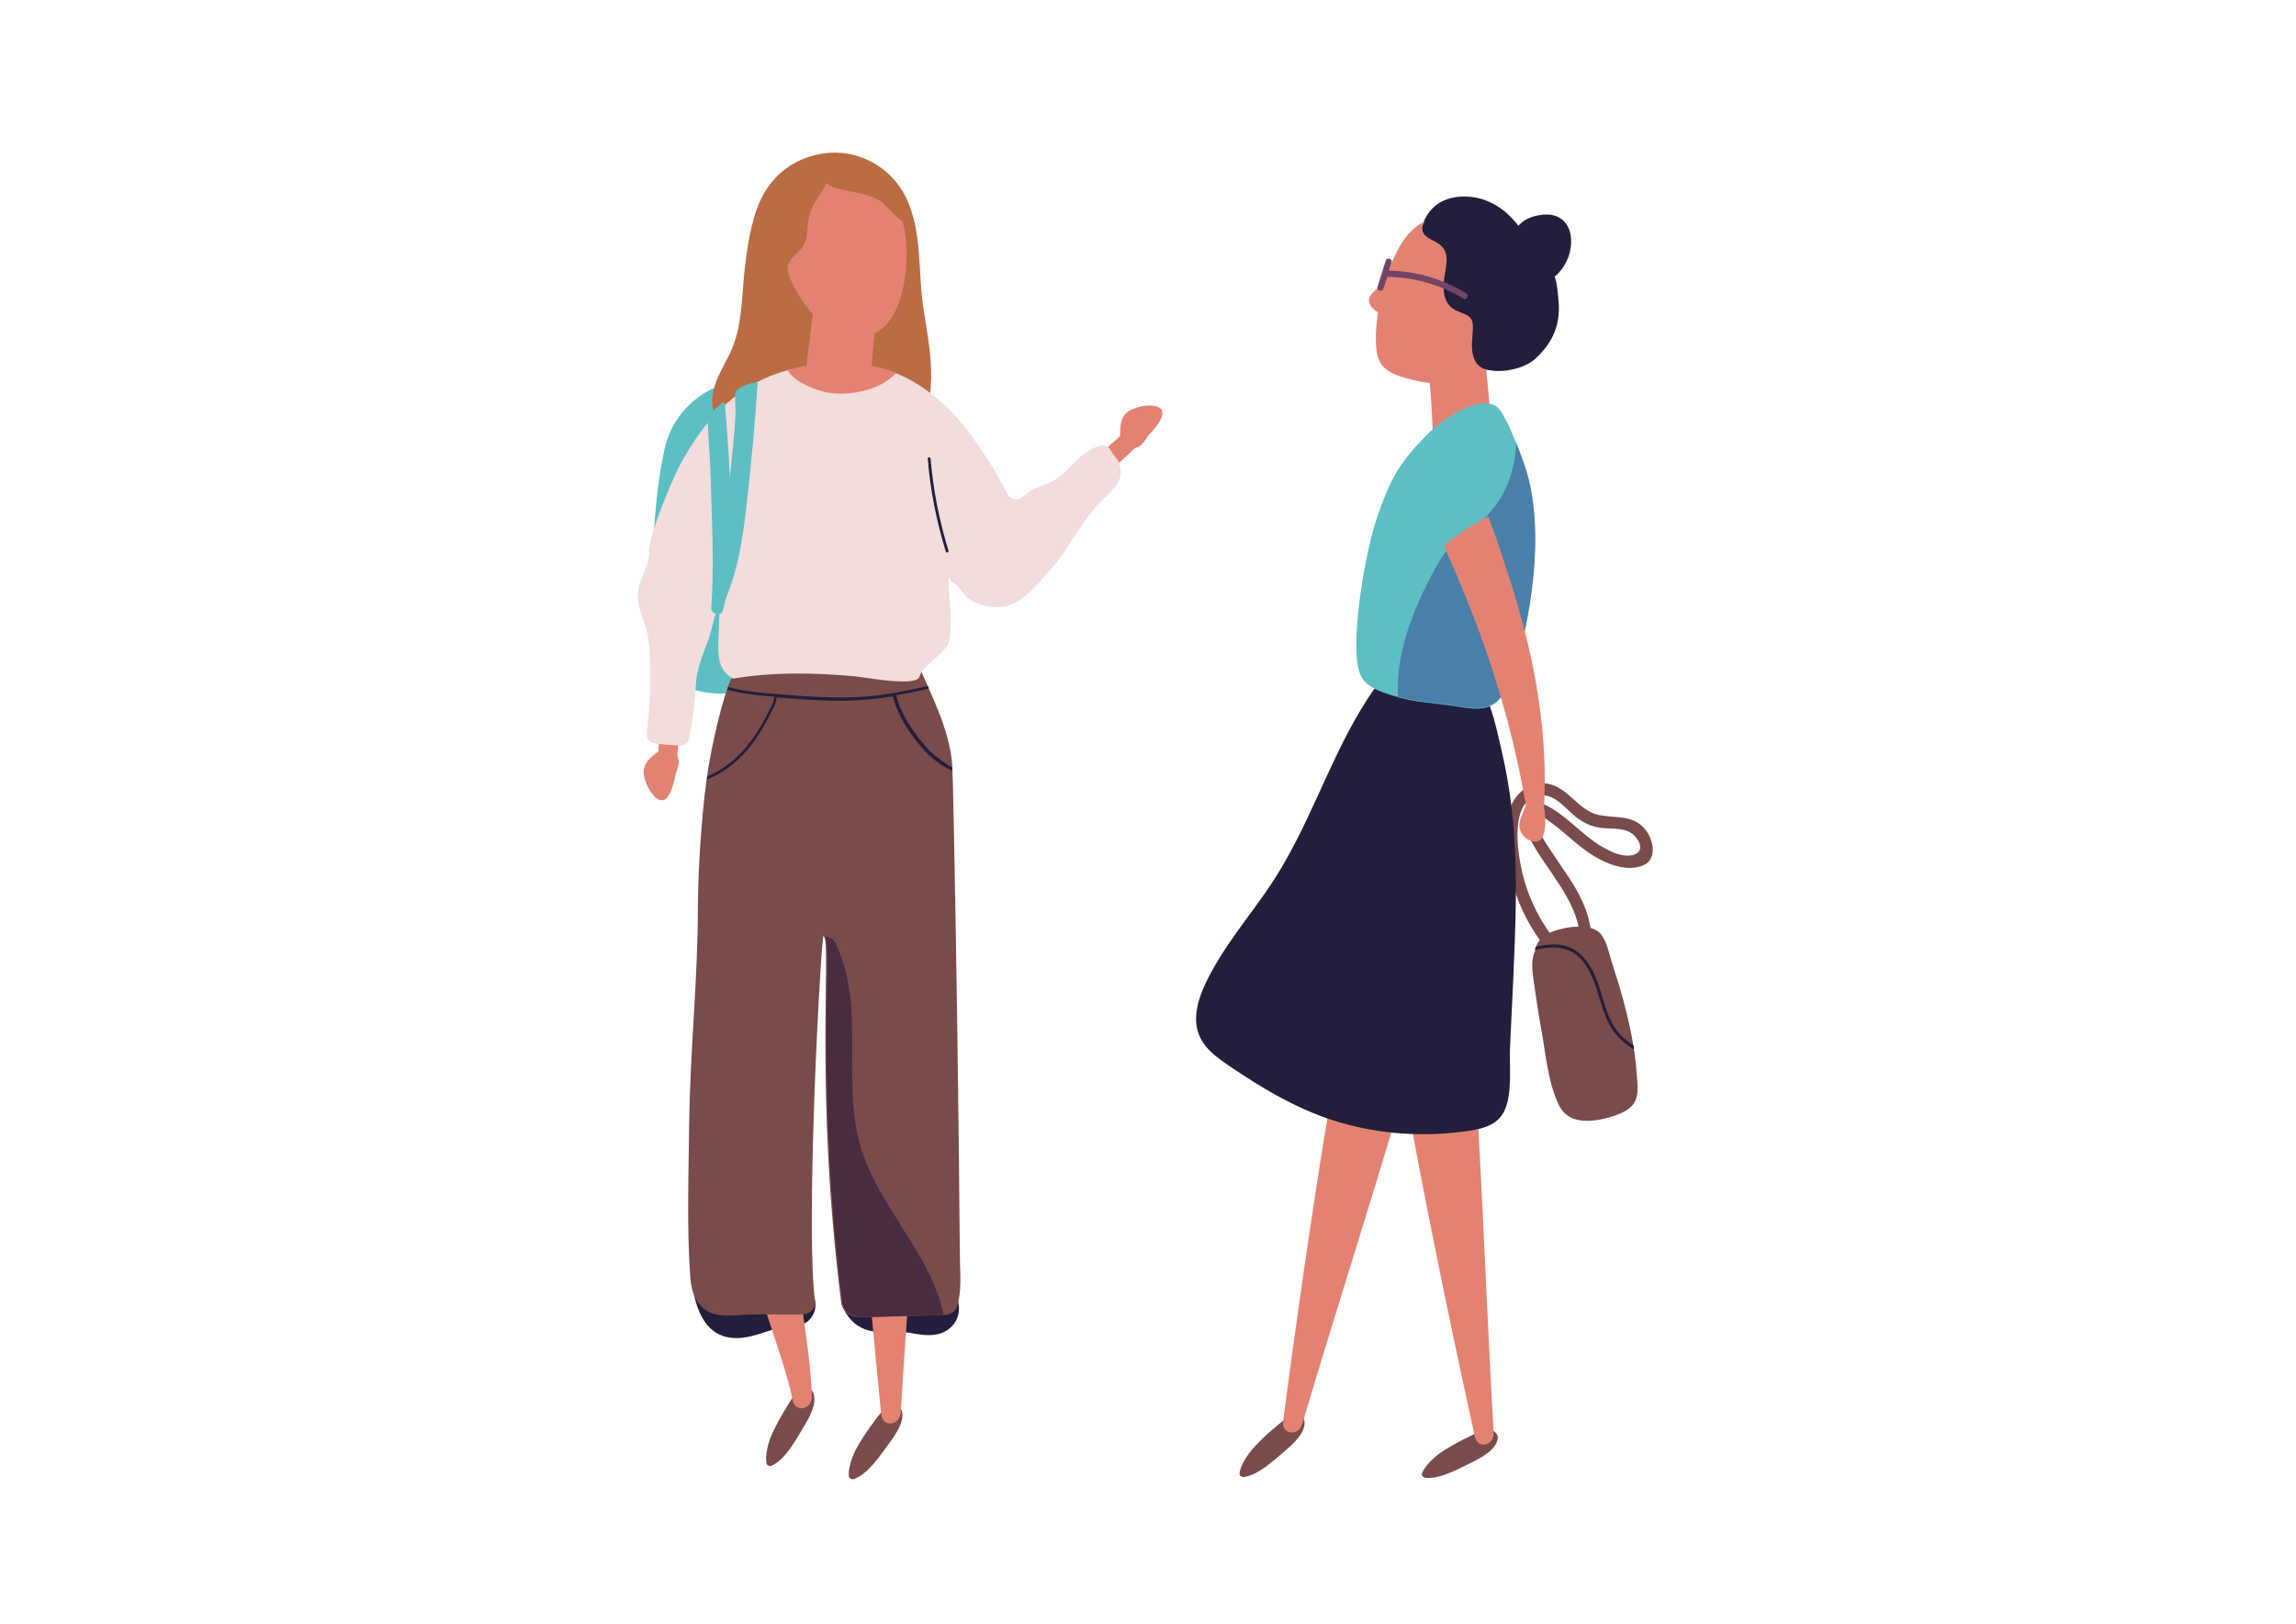 <?xml version="1.0" encoding="utf-8"?>
<!-- Generator: Adobe Illustrator 24.0.0, SVG Export Plug-In . SVG Version: 6.00 Build 0)  -->
<svg version="1.1" id="Layer_1" xmlns="http://www.w3.org/2000/svg" xmlns:xlink="http://www.w3.org/1999/xlink" x="0px" y="0px"
	 viewBox="0 0 841.9 595.3" style="enable-background:new 0 0 841.9 595.3;" xml:space="preserve">
<style type="text/css">
	.st0{fill:#231E3B;}
	.st1{fill:#7A4B4B;}
	.st2{fill:#E48272;}
	.st3{fill:#5DBFC4;}
	.st4{fill:#734564;}
	.st5{fill:#BA6C43;}
	.st6{fill:#F2DCDC;}
	.st7{fill:#4A2C40;}
	.st8{opacity:0.71;fill:#43669F;enable-background:new    ;}
</style>
<g>
	<path class="st0" d="M294,473.2c-3.7-0.2-6.1,3.5-9.6,4.3c-2.8,0.7-6.4,0.2-9.3,0.3c-2,0-4.4,0.4-6.6,0.3c-1.5-1.1-4.2-0.8-5.4,1.1
		c-1.2-2.3-1.7-5.1-2.2-7.6c-0.9-4.4-7.6-2.5-6.7,1.8c1.6,8,5,16.2,14.2,17.1c4.5,0.4,8.7-1,13-2.4c2.5-0.8,4.9-1.6,7.5-1.8
		c2.1-0.2,4-0.2,5.9-1C300.1,482.8,301.1,473.6,294,473.2z"/>
	<path class="st0" d="M351.3,477.2c-0.7-2.7-4-3.3-5.9-1.6c-3.6,3.2-7.4,5.2-12.4,4.3c-2.5-0.4-8.6-1.6-10.2-3.5
		c-2-2.4-5.7-0.3-6.1,2.2c-0.5-0.6-1-1.3-1.3-2.2c-1.6-4.1-8.3-2.4-6.7,1.9c1.6,4.2,4.3,7.5,8.6,9.1c5.2,1.9,11.1,0.3,16.6,1.3
		c4.4,0.8,9.2,1.6,13.2-0.9C350.8,485.5,352.4,481.3,351.3,477.2z"/>
	<path class="st0" d="M571.4,109.3c-0.5-4.4-0.5-7.7-3.2-11.2c-3.1-4-6.9-7.9-9.4-12.2c-4.3-7.5-11.7-13.3-20.4-13.8
		c-7.9-0.5-14.5,2.8-17,11c-1,3.4,2.1,5.9,4.7,5.6c-0.4,0.9-0.7,1.9-1,2.9c-2.1,9,1.9,13.6,6.9,20.4c5.1,6.9,3.9,15.7,10.2,21.7
		c4.4,4.2,15.9,2.2,20.7-2.1C569.9,125.2,572.4,118.3,571.4,109.3z"/>
	<path class="st1" d="M603.8,304.8c-4.4-6.3-11-4.7-17.5-6c-7.8-1.6-11.4-10.7-19.6-11.6c-6.1-0.7-11.1,3.8-13.1,9.3
		c-2.9,7.9-1.4,17.7,0.6,25.7c2,8.1,5.6,15.7,10.4,22.4c-0.9,1.2-1.5,2.6-1.8,4.2c-0.2,0.5-0.4,1.1-0.6,1.7
		c-0.9,3.9,0.1,8.2,0.6,12.1c0.7,5,1.5,10.1,2.4,15.1c1.6,8.8,2.5,19.6,6.5,27.6c3.3,6.7,11.1,6.2,17.5,4.6c3-0.8,7.2-2.2,9.3-4.6
		c2.6-2.9,2-7.3,1.7-10.9c-0.6-9.6-2.6-19-5.1-28.2c-1.2-4.4-2.6-8.8-4-13.2c-1.2-3.5-2-9-5-11.4c-0.8-0.6-1.7-1.1-2.9-1.4
		c-0.8-5.4-3.1-10.5-5.9-15.3c-2.2-3.7-4.8-7.2-7.2-10.9c-2.1-3.3-7.1-9.7-6.7-13.8c0.2-1.5-0.1-1.4,1.8-0.9
		c0.8,0.2,2.2,1.3,2.9,1.8c2,1.4,3.9,2.9,5.7,4.5c2.8,2.4,5.6,4.8,8.6,6.9c5.2,3.6,13.5,7.5,20,4.8
		C607.6,315.3,606.4,308.5,603.8,304.8z M597.1,313.7c-2.7,0.1-5.6-1.1-7.9-2.3c-7.6-3.8-13-10.7-20.3-15.1
		c-3.7-2.3-9.8-4.2-10.1,2.3c-0.3,7.1,6,15.3,9.8,20.9c4.3,6.4,8.7,12.8,10.2,20.2c-3.7,0.1-7.8,1-10.6,2.3c-4.7-6.7-8.1-14-10-22
		c-1.8-7.5-4.9-27.4,6.8-28.4c5.5-0.5,9.5,5.5,13.5,8.4c2.6,1.9,5.3,3.1,8.5,3.5c4.6,0.6,10-0.5,13.1,3.8
		C602.6,310.6,601.6,313.5,597.1,313.7z"/>
	<path class="st1" d="M471.2,531.9c-4.1,3.5-9.5,8.7-15,9.6c-0.7,0.1-1.8-0.4-1.7-1.2c0.2-3,3-7.2,5.7-10.1c3.7-4,7.9-7.5,12.2-10.8
		c2.1-1.6,5.3-0.4,5.8,1.1C479.4,524.8,473.9,529.6,471.2,531.9z"/>
	<path class="st2" d="M526.3,359.5c-11.4,43-36.5,120.9-48.8,162.6c-1.3,4.5-7.6,4-7-1c4.4-33.9,17.4-128.8,27.3-167.9
		C505.1,354.8,518.9,358,526.3,359.5z"/>
	<path class="st1" d="M539.6,536.2c-4.9,2.3-11.3,6.1-16.9,5.6c-0.7-0.1-1.6-0.8-1.3-1.6c1-2.8,4.7-6.3,8-8.4
		c4.6-2.9,9.5-5.3,14.5-7.5c2.4-1.1,5.3,0.9,5.3,2.5C549.3,531.3,542.8,534.6,539.6,536.2z"/>
	<path class="st2" d="M538.3,355.7c3.9,44.3,6.8,126.1,9.4,169.5c0.3,4.7-5.8,6.4-6.9,1.5c-7.4-33.4-27.4-127-31.5-167.2
		C516.8,358.4,530.9,356.8,538.3,355.7z"/>
	<path class="st2" d="M525.7,163.8c-0.5-7.4-0.7-16.5-1.5-23.9c-0.7-6.7-0.8-13.3,5.2-15c3.5-1,6.4-0.7,8.1,2.4
		c2.6-2,6.6-0.9,7.1,4.3c0.6,5.7,1.1,11.4,1.6,17.1c0.2,2.3,0.7,6.7,1,10.9C543.9,169,531.4,171,525.7,163.8z"/>
	<path class="st2" d="M532.3,80c-12.5-1.6-18.7,6.9-23.4,20.1c-0.8,1.6-1.7,3.1-2.8,4.5c-1.1,1.4-3.2,2.7-3.9,4.4
		c-0.9,2.2,1,4.3,3.1,5.5c-0.8,5.1-1,9.8-0.6,13.6c0.8,8.2,6.9,9.6,14.7,11.5c18,4.3,31.3-6.4,37.4-18.5
		C565.4,103.6,553.4,82.7,532.3,80z"/>
	<path class="st0" d="M555.8,331.6c0.3-18.2-0.7-36.4-4.7-54.2c-1.6-7-3.2-15.2-6.2-22.1c0.6-3.5,0.6-7-3.2-8.6
		c-7.6-3.2-17.2-2.9-24.9-6c-2.2-0.9-4.7-1.4-6.8,0.9c-1.3,1.5-1.5,4.9-2.7,6.4c-16.6,21.3-23.7,47-37.4,70.1
		c-7.8,13.3-18.5,24.8-25.8,38.4c-2.9,5.4-5.7,11.5-5.5,17.8c0.3,7.8,5.7,12.1,11.7,16.2c13,8.8,26.4,16.9,41.7,21.2
		c14.3,4.1,29.5,5.1,44.2,3.2c6.1-0.8,12.8-1.7,15.6-8c2.8-6.5,1.6-16,1.9-23C554.5,366.6,555.5,349.1,555.8,331.6z"/>
	<path class="st3" d="M559,170.8c-1.9-5.6-5.4-15.1-8.7-20.1c-4.9-7.5-20.2,1.6-27.2,8.8c-10,10.3-13,15.6-17.8,29.1
		c-4.5,12.9-8.5,37.4-7.9,50.8c0.5,10.6,3.2,12.8,15.9,16.4c6.1,1.7,12.7,2,19,2.9c5,0.7,11,2.4,15.6-0.6c3.9-2.6,5.5-8,7.3-12.1
		C557.7,239.5,568.6,198.8,559,170.8z"/>
	<path class="st0" d="M565.8,78.7c-3.1,0.3-6.4,1.3-8.7,3.7c-0.1,0.1-0.2,0.3-0.4,0.4c-8-8-27.8-11.9-34.4-1.3
		c-0.2,0.2-0.3,0.5-0.4,0.7c0,0.1-0.1,0.1-0.1,0.2c-0.5,1.1-0.3,2.6,0.4,3.5c1.6,1.9,4,2.3,5.9,3.9c3.9,3.2,1.9,8.4,1.4,12.6
		c-0.5,4.5-0.1,9.3,4.6,11.5c3.6,1.7,6.1,1.6,6,6.4c-0.1,3.2-0.7,6.1-0.1,9.3c1,5.7,5.6,6.9,10.7,5.9c5-1,10.8-4.2,13.6-8.6
		c2.3-3.6,2.9-11.1,0.3-14.9c-0.8-1.1-1.7-1.7-2.6-1.9c0-0.5,0-1.1,0-1.6c0-2.3,0-4.9,0-7.7c1.2,2.4,1.2,4.3,4.4,2.9
		c5.3-2.3,9-7.7,9.6-13.4C576.8,83.3,573.1,78,565.8,78.7z"/>
	<path class="st4" d="M537.6,107.5c-8.7-5.3-18.2-8.1-28.3-8.3c0.3-1,0.6-2,1-3c0.4-1.4-1.8-2-2.2-0.6c-1,3.2-2,6.4-3,9.6
		c-0.4,1.4,1.8,2,2.2,0.6c0.5-1.4,0.9-2.9,1.4-4.3c10,0.2,19.3,2.8,27.9,8C537.7,110.3,538.8,108.3,537.6,107.5z"/>
	<path class="st2" d="M424.4,149.1c-2.9-1.1-8.1,0-10.6,1.7c-3.1,2.1-3.1,5.7-3.1,9.1l0,0c-3.4,3-7.9,7-11.1,10.2
		c-0.7,0.7-0.8,1.6-0.5,2.3c-0.5,0.4-0.9,1.2-0.9,1.8c0,0.1,0,0.1,0,0.2c0.1,1.4,1.3,2.5,2.8,2.1c1.7-0.5,3.3-2.3,4.6-3.4
		c1.6-1.4-0.8,1.4,0.8,0.1c1.1-0.9,7.4-6.6,9.3-8.5c0.1-0.1,0.3-0.2,0.4-0.4c1.7-0.6,2.2-0.8,3.4-2.4c0.4-0.6,1-1.3,1.5-2.2
		C425,155.7,428.5,150.6,424.4,149.1z"/>
	<path class="st3" d="M274.2,138.9c-14.9,1.4-27.2,11-30.5,25.7c-4.1,18.5-4.4,38.6-4.9,57.4c-0.2,7.5-1.6,16.7,3.5,23
		c4.2,5.2,11,8.2,17.6,9c4.7,0.6,14.7,0.8,15.3-5.6c0.4-4.7-1-10.1-1.6-14.8c-0.5-4.5-1.1-8.8-2.5-13.1c-0.6-1.7-1.9-2.4-3.3-2.3
		c-0.1-1.4-0.1-2.7-0.1-4.1c0.5-3.7,0.9-7.4,1.4-11c0.2-1.8-1-2.9-2.5-3.1c1.1-11.1,3.6-22,5.7-33c0.2-0.8,0-1.6-0.4-2.3
		c0.8-3,1.4-6.1,1.9-9.2c0.4-2.6,1.4-7-0.1-9.7c0.1,0,0.3,0,0.4-0.1C278.4,145.1,278.4,138.5,274.2,138.9z M259.6,206.3
		c-0.1,1.6-0.1,3.1-0.1,4.7c0,1.3,0.7,2.2,1.7,2.7c0,0.1,0,0.1,0,0.2c-0.4,3.3-0.8,6.7-1.3,10c-0.1,0.4-0.2,0.8-0.2,1.3l0,0
		c-0.1,0.8-0.2,1.7-0.3,2.5c-0.2,0.2-0.4,0.5-0.6,0.7c-1.4-5.6-1.6-11.6-1.1-17.1c0.2-1.7,0.4-3.4,0.7-5
		C258.8,206.5,259.2,206.4,259.6,206.3z M267.5,152c-0.5,0.3-1,0.7-1.3,1.3c-0.9,1.5-1.7,3.1-2.5,4.7c0-0.1,0.1-0.3,0.1-0.4
		c0.4-1.3-0.1-2.5-0.9-3.2c0.4-0.3,0.7-0.6,1.1-0.9c0.7-0.5,2.8-1.4,3.6-2.2C267.6,151.4,267.6,151.7,267.5,152z M245.3,232.6
		c-0.2-11.7,0.5-23.6,1.3-35.3c0.3-4.7,0.6-9.5,1-14.4c1,0.2,2.1,0,2.9-0.9c-0.7,3.6-1.2,7.3-1.6,11c-0.2,2.4,3,4.2,5,2.9
		c0.1-0.1,0.2-0.2,0.3-0.3c-0.2,0.7-0.4,1.4-0.7,2.1c-3.6,12.4-4.2,27,1,38.9c-2.6-0.4-4.8,0.8-5.2,5c0,0.3,0,0.6,0,0.9
		C246.7,240.2,245.4,236.9,245.3,232.6z"/>
	<path class="st2" d="M241.1,292.9c-2.6-1.6-4.9-6.4-5.1-9.4c-0.2-3.7,2.7-6,5.4-8c0,0,0,0,0-0.1c0.3-4.5,0.8-10.5,1.3-15
		c0.1-1,0.8-1.6,1.6-1.8c0-0.7,0.4-1.5,0.9-1.8l0.1-0.1c1.2-0.8,2.8-0.5,3.4,0.9c0.7,1.7,0.2,4,0.1,5.7c-0.1,2.1,0.7-1.5,0.6,0.6
		c-0.1,1.5-0.7,9.9-1,12.5c0,0.2,0,0.4,0,0.6c0.5,1.7,0.7,2.2,0.2,4.1c-0.2,0.7-0.5,1.6-0.8,2.5
		C246.7,289.3,244.8,295.2,241.1,292.9z"/>
	<path class="st5" d="M338.6,113c-2.1-13.4-0.3-28-6.4-40.6c-5.5-11.4-18-18.1-30.6-16.1c-11.2,1.8-19.5,8.8-23.5,18.8
		c-2.7,6.6-4.1,15.5-4.9,22.4c-1.1,9.2-0.9,18.8-3.8,27.7c-2.6,8.1-9.2,14.8-8.1,23.9c0.3,2.9,2.2,5.6,5.5,5.5
		c3.7-0.1,6.1-1.7,8.1-4.1c2.6,2.9,7.7,2.6,9.4-2c0.9-2.6,1.8-5.2,2.8-7.7c1.8,1.7,4.8,2.1,7,1c1.9-1,3.1-2.5,3.8-4.2
		c1.6-0.8,3-2.3,3.2-4.6c0.5-5,1.1-10.1,1.6-15.1c1.2,1.6,2.8,2.8,5.1,3.2c1.3,0.2,2.4,0.1,3.4-0.3c-1,5.5-1.4,11-1.2,16.7
		c0.3,5.9,6.8,6.8,9.7,3.2c0.2,3.5,3.1,5.1,5.8,4.9c0.4,3.2,0.7,6.5,1.1,9.7c0.5,4.9,7.5,8.1,10.3,2.8
		C344.3,143.6,341,128.3,338.6,113z"/>
	<path class="st1" d="M326,529.2c-3.3,4.4-7.4,10.9-12.7,13c-0.7,0.3-1.8,0-2-0.8c-0.5-3,1.3-7.9,3.3-11.4c2.8-4.8,6.1-9.3,9.6-13.6
		c1.7-2.1,5.2-1.6,6-0.2C332.6,520.2,328.2,526.2,326,529.2z"/>
	<path class="st2" d="M341.1,344.5c-1.4,45.5-8.2,128.9-10.8,173.3c-0.3,4.8-6.7,5.8-7.2,0.6c-3.5-34.8-12.6-132.3-11.9-173.6
		C318.9,344.7,333.4,344.7,341.1,344.5z"/>
	<path class="st1" d="M294.6,523.3c-2.9,4.7-6.4,11.5-11.5,14c-0.7,0.3-1.8,0.1-2-0.7c-0.7-3,0.6-8,2.3-11.6c2.4-5,5.3-9.8,8.4-14.4
		c1.5-2.2,5.1-2.1,6-0.7C300.3,513.8,296.5,520.2,294.6,523.3z"/>
	<path class="st2" d="M293.6,338.3c1.3,24.3-3.8,65.8-3.2,100.1c0.5,29.9,6.7,52.8,7.3,73.5c0.1,4.8-6.1,6.3-7.1,1.3
		c-3.1-16.4-14.5-40.5-19.8-72.4c-5.8-35-5.4-78-6.9-99.6C271.5,340.3,286,339.1,293.6,338.3z"/>
	<path class="st2" d="M318.8,143c0.8-7.1,1.2-15.9,2.2-23c0.9-6.5,1.2-12.8-5.4-14.6c-3.8-1-7.1-0.8-9,2.1c-2.8-2-7.2-1-8,3.9
		c-0.8,5.5-1.5,11-2.1,16.5c-0.3,2.3-0.9,6.5-1.4,10.4C298.6,147.4,312.3,149.7,318.8,143z"/>
	<path class="st2" d="M315.5,64.1c-18.2-4.2-31.4,13.4-27.9,31.2c2.4,12.4,15.5,30.6,27.7,28.1c6.9,0.1,11.9-5.5,14.3-12.4
		C334.7,96.9,334.5,68.5,315.5,64.1z"/>
	<path class="st1" d="M352,462.3c-0.1-5.9-0.1-11.9-0.2-17.8c-0.1-12.5-0.2-25.1-0.4-37.6c-0.2-24.7-1.7-116.3-2.2-125.6
		c-0.6-13.9-9-28.8-12.6-38.1c-2.2,0-4.4-0.5-6.7-1.1c-4.5-1.3-8.4-1.7-13.1-1.4c-8.8,0.6-17.6,2-26.3,3.5c-7.3,1.2-14.8,2.3-22,4.3
		c-1.3,0.4-6.1,17.3-8.6,32c-2.3,13.4-3.9,35.9-4,51.9c0,26.7-2.9,53.3-3.2,79.9c-0.2,18.5-0.9,37.4,0.4,55.9
		c0.5,6.5,3,12.5,10,13.8c4,0.7,8.3,0,12.3-0.1c5.2-0.2,13.9,0.2,19,0c2.2-0.1,4.9-2,4.5-4.5c-3.4-24.2,1.2-117.8,2.9-133.8
		c0.1-0.7,0.1-0.5,0.5,0.1c2.3,4.2-3.4,58,6.1,133.4c0.9,7.2,8.1,5.8,13.8,5.7c8.1-0.2,16.3-0.4,24.4-0.7c1.9-0.1,3.9-1.4,4.4-3.3
		C352.6,473.4,352.1,467.8,352,462.3z"/>
	<path class="st6" d="M410.9,172.3c-0.7-4.5-1.5-3.5-3.8-7.5c-0.7-1.2-2.4-1.9-3.7-1.5c-4.5,1.4-7.6,4.3-10.8,7.7
		c-2,2-3.9,4-6.4,5.3c-2.7,1.4-5.7,2.1-8.4,3.7c-2.6,1.6-3.7,4.2-7,2.5c-0.4-0.2-0.7-0.5-1.1-0.7c-4.6-9.8-14.6-25-22.4-32.4
		c-20.8-19.8-37.6-16.1-55.2-13.8c-1,0.1-2.7-0.2-3.4,0.2c-16.7,4.3-29.1,16.7-37,30.6c-4.1,5.7-14,30.4-13.7,35.7
		c0.3,5.7-3.6,9.7-4.1,15.2c-0.5,5.6,3,11,3.8,16.5c0.9,6.1,0.7,12.3,0.7,18.5c0,4.4-0.7,11.7-1.2,16.3c-0.2,1.4,0.3,3.3,2,3.7
		c3.1,0.7,7.9,1,10.3,1c1.3,0,2.9-1,3.2-2.4c1.3-7.1,2.2-14.3,2.6-21.5c0.3-4.9,4.6-15.1,4.8-15.8c0.7-2.5,1.3-5,1.9-7.4
		c0.7-1.6,1.4-3.1,1.9-4.7c0,0.5-0.4,11.6-0.4,12.1c-0.4,6.9-0.1,12.3,5.3,15.2c0,0.1,0-0.1,0,0c14.7-2.5,30.3-2.2,45.1-0.8
		c3.4,0.3,22.2,4,23.3,0c0.5-1.8,1.5-2.9,2.7-3.6c-0.1-0.1-0.1-0.2-0.2-0.2c1.3-1.2,7.6-6.3,8.1-8.4c1.7-7.6,0.1-16.8,0-24.6
		c1.5,4,1.2,0.5,4.9,5.6c2.8,3.9,7,5.5,11.5,5.6c8.9,1.5,15.8-7.8,21-13.6c7.2-7.9,12.2-19.7,20.3-26.7
		C408.2,179.4,411.5,176.3,410.9,172.3z"/>
	<path class="st5" d="M316.3,60.5c-5.6-1.4-11.3,0.2-15.7,2.2c-0.8-0.3-1.7-0.4-2.8-0.3c-1.6,0.2-2.2,1.8-1.9,2.9
		c-4.9-1-8.6,6.7-10.4,10.2c-3.4,6.5-5.2,13.6-5.6,20.9c-0.1,2.5,3.3,2.6,4.1,0.6c0.3-0.9,0.7-1.8,1-2.7c0.1,0,0.2,0.1,0.3,0.1
		c-1.1,2.8-0.8,6.1,0.3,8.8c0.9,2.3,2.5,3.8,3.8,5.9c2.4,3.9,1.4,8.5-2.5,11c-2.2,1.4-0.2,5,2.1,3.6c4.6-2.9,7.9-4.8,6.2-10.2
		c-1.1-3.6-5.3-9.4-6.2-13.2c-1.2-5,3-6.4,5.3-9.8c1.5-2.2,1.6-4.9,1.8-7.5c0.6-6.1,2.6-8.9,5.9-13.8c0.4-0.7,0.7-1.3,0.9-1.9
		c5.7,3.5,15,2.7,20.3,6.7c1.4,1,5.7,6.2,9.5,8.5C332.5,72.6,326.2,63,316.3,60.5z"/>
	<path class="st2" d="M319.6,134.1c-0.5-1-1.4-1.9-2.8-2.1c-3-0.4-5.6-1.3-8.7-1.3c-3.3,0-6.4-0.1-9.6,0.7c-1.5,0.4-2.3,1.4-2.3,2.6
		c-1.5,0.2-6.9,1.4-7.4,1.7c2.5,4.7,11.3,7.7,15.1,8.3c8.1,1.2,19.1-1,24.7-7.3C325.3,135.6,322.6,134.6,319.6,134.1z"/>
	<path class="st3" d="M269.5,144.4c0.1,2.7,0.3,6.6,0.1,9.3c-0.2,2.9-0.4,5.8-0.7,8.7c-0.6,6.5-1.3,13-2,19.5
		c-1.4,12.6-2.8,25.2-5.6,37.7c-0.5,2.3,2.9,4.1,4,1.7c5.3-11.6,7.1-24,8.5-36.6c1.7-14.6,3-29.3,4-44
		C277.9,139,269.4,142.2,269.5,144.4z"/>
	<path class="st3" d="M259.5,154.8c0.2,2.9,0.4,7.4,0.6,10.3c0.4,6.5,0.6,13,0.8,19.6c0.4,12.7,0.8,25.4-0.1,38.1
		c-0.2,2.3,3.5,3.6,4.2,1.1c3.5-12.2,3.5-24.8,3.1-37.4c-0.5-14.7-1.1-23.9-2.3-38.6C265.7,146.1,259.2,152.1,259.5,154.8z"/>
	<path class="st7" d="M316.2,422.4c-8.3-24.9,1.7-52-9.7-76.4c-0.9-1.9-2.4-2.6-3.9-2.6c0,0.1,0.1,0.1,0.1,0.2
		c2.3,4.2-3.4,58,6.1,133.4c0.9,7.2,8.1,5.8,13.8,5.7c7.8-0.2,15.6-0.4,23.4-0.6C341.6,460.3,323.3,443.7,316.2,422.4z"/>
	<path class="st0" d="M339.1,273.3c-4.5-5.2-8.8-11.7-10.5-18.4c4-0.7,8-1.5,12-2.5c-0.1-0.3-0.3-0.6-0.4-0.9
		c-9.8,2.3-19.6,4.1-29.8,4.2c-7.5,0.1-15-0.4-22.5-1c-1.1-0.1-2.3-0.2-3.4-0.3c-0.1,0-0.2,0-0.3,0c-5.8-0.4-11.5-1-17.2-2.5
		c-0.1,0.3-0.2,0.6-0.3,1c5.6,1.4,11.4,2.1,17.1,2.5c0.2,2-1.7,4.9-2.5,6.6c-0.8,1.5-1.6,3-2.5,4.5c-2,3.4-4.3,6.6-7.1,9.5
		c-3.5,3.7-7.7,6.7-12.3,8.6c-0.1,0.4-0.1,0.8-0.2,1.2c5.5-2.2,10.4-5.8,14.3-10.3c2.9-3.2,5.3-6.9,7.3-10.6c1.1-2,2.1-4.1,3.1-6.1
		c0.5-1.1,0.9-2,0.8-3.1c0.5,0,1,0.1,1.5,0.1c8,0.6,16,1.2,24,1.1c5.8-0.1,11.5-0.7,17.2-1.6c1.7,7,6.1,13.6,10.8,19
		c3.1,3.6,6.8,6.3,10.9,8.3c0-0.4,0-0.7,0-1c0-0.1,0-0.1,0-0.2C345.5,279.2,342,276.7,339.1,273.3z"/>
	<path class="st0" d="M347.8,201.9c-3.4-11-5.6-22.3-6.6-33.8c-0.1-0.6-1-0.6-1,0c0.9,11.6,3.2,23,6.6,34.1
		C347,202.8,348,202.6,347.8,201.9z"/>
	<path class="st8" d="M559.1,170.6c-0.8-2.3-1.9-5.3-3.1-8.3c-0.3,6.5-1.7,13-5,18.9c-2.3,4.2-5.4,8-9.1,10.9
		c-1.8,1.4-3.7,2.6-5.5,3.9c-1.9,1.4-3.2,3.3-5.1,4.7c-0.1,0.1-0.2,0.1-0.3,0.2c-1.7,2.4-3.3,4.9-4.7,7.4
		c-7.7,14.1-14.6,30.7-13.7,47.1c0.2,0.1,0.4,0.1,0.6,0.2c6.1,1.7,12.7,2,19,2.9c5,0.7,11,2.4,15.6-0.6c3.9-2.6,5.5-8,7.3-12.1
		C557.8,239.3,568.7,198.6,559.1,170.6z"/>
	<path class="st2" d="M566.1,295.7c0.1-0.2,0.1-0.4,0.1-0.7c1-19.9-1.4-39.8-6-59.2c-2.3-9.6-5.1-19.1-8.2-28.4
		c-2-6-3.9-12.1-6.3-18.1c-5.8,3.1-11.5,6.4-16.2,10.9c8.1,18.4,22.5,51,30,94.9c-0.7,2.5-2.3,4.8-2.4,7.5c0,2.9,2.3,5.4,5.2,5.9
		C567.1,309.6,567.1,300.6,566.1,295.7z"/>
	<path class="st0" d="M599,383.3c-3.1-2-5.8-4.5-7.7-7.9c-2.9-5.2-3.8-11.3-6.1-16.8c-1.6-3.9-3.9-7.8-7.6-10.2
		c-4.4-2.9-9.6-2.3-14.5-1.3c-0.1,0.3-0.2,0.7-0.3,1.1l0,0c6.2-1.3,12.3-1.6,17,3.5c3.5,3.9,5.1,9,6.6,13.9
		c1.4,4.6,2.8,9.3,5.8,13.2c1.9,2.4,4.3,4.3,6.9,5.9C599.2,384.2,599.1,383.8,599,383.3z"/>
</g>
</svg>
